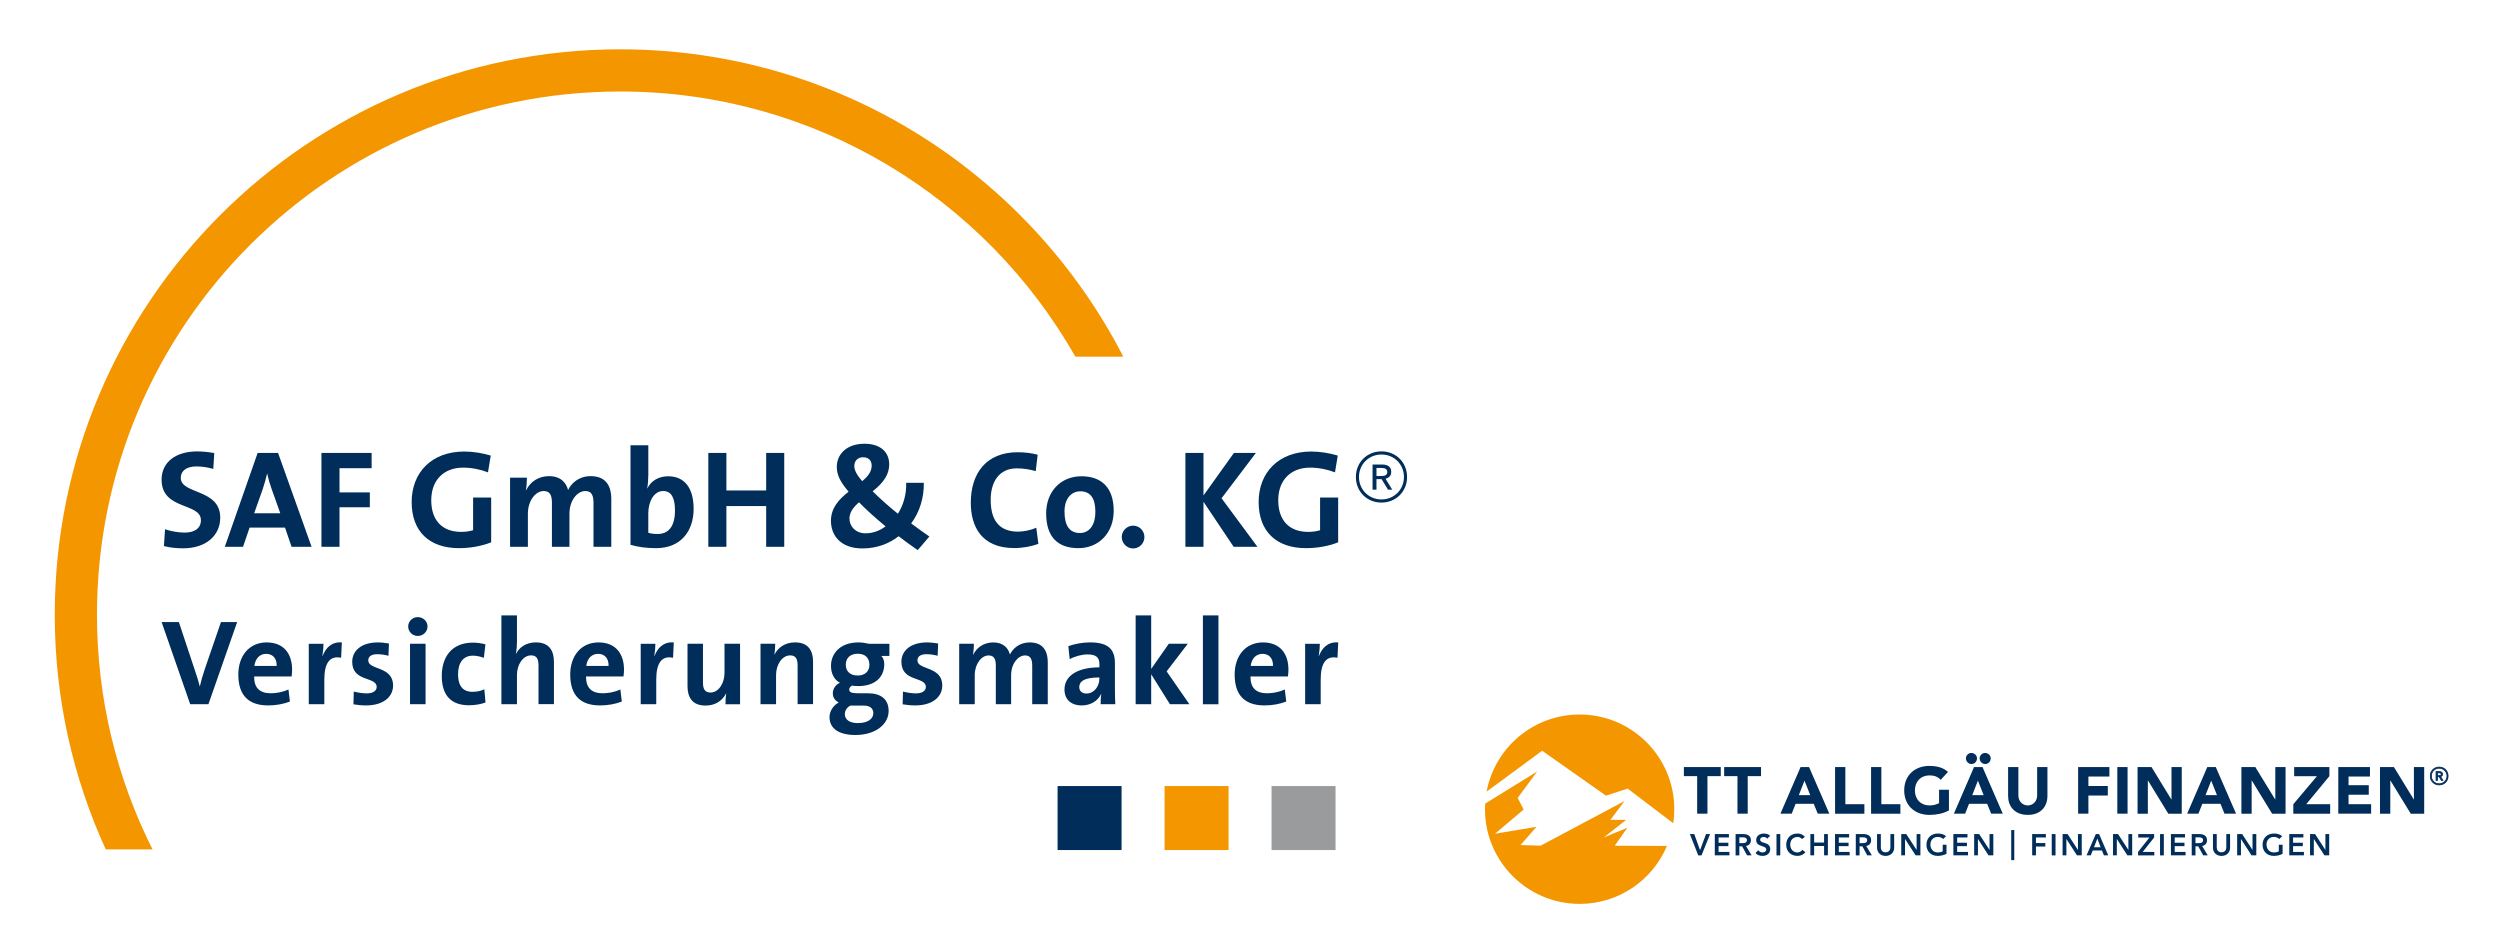 <?xml version="1.0" encoding="UTF-8"?>
<svg xmlns="http://www.w3.org/2000/svg" xmlns:xlink="http://www.w3.org/1999/xlink" id="uuid-5e8a3174-15b0-4797-9657-c0dcf1f2749b" viewBox="0 0 963 365">
  <defs>
    <clipPath id="uuid-259c907f-11dc-4a10-b719-9c29272c9d11">
      <rect x="21.09" y="19" width="520.91" height="308.44" style="fill:none;"></rect>
    </clipPath>
    <clipPath id="uuid-7e2b759d-b888-4496-a641-10a953434bd8">
      <rect x="21.09" y="19" width="520.91" height="308.44" style="fill:none;"></rect>
    </clipPath>
  </defs>
  <g style="clip-path:url(#uuid-259c907f-11dc-4a10-b719-9c29272c9d11);">
    <path d="M432.7,137.39c-36.14-70.28-109.32-118.39-193.79-118.39C118.62,19,21.09,116.52,21.09,236.82c0,32.25,7.06,62.83,19.64,90.36h18.02c-13.66-27.18-21.4-57.86-21.4-90.36,0-111.32,90.25-201.57,201.57-201.57,75.15,0,140.65,41.16,175.31,102.14h18.47Z" style="fill:#f49600;"></path>
    <path d="M515.3,175.48c-3.11-.91-6.64-1.55-10.23-1.55-12.53,0-20.24,8.09-20.24,19.44s6.8,17.78,18.26,17.78c4.34,0,8.78-.8,12.37-2.25v-17.25h-6.96v12.59c-1.39.43-2.89.64-4.61.64-7.34,0-11.51-4.5-11.51-12.16,0-8.09,5.14-12.59,12.27-12.59,3.37,0,6.69.7,9.59,1.82l1.07-6.48ZM484.36,210.62l-13.82-18.69,13.23-17.46h-8.46l-11.73,16.39v-16.39h-6.96v36.15h6.96v-17.35l11.62,17.35h9.16ZM436.49,202.48c-2.41,0-4.39,1.98-4.39,4.39s1.98,4.39,4.39,4.39,4.34-1.98,4.34-4.39-1.93-4.39-4.34-4.39M421.93,197.18c0,5.41-2.57,8.14-5.94,8.14-3.96,0-5.94-2.79-5.94-8.25s3-7.82,6.05-7.82c4.02,0,5.84,2.78,5.84,7.93M429,196.8c0-9.16-4.87-13.34-12.42-13.34-8.09,0-13.6,6-13.6,14.3,0,9.48,4.87,13.39,12.42,13.39,7.98,0,13.6-6,13.6-14.36M399.98,209.5l-.8-6.21c-1.88.86-4.82,1.5-7.02,1.5-7.28,0-10.55-4.39-10.55-12.27,0-7.02,3.32-12.11,10.07-12.11,2.46,0,4.93.38,7.28,1.07l.75-6.32c-2.36-.64-5.09-.96-7.66-.96-12.1,0-18.1,8.03-18.1,19.5,0,9,4.07,17.41,16.71,17.41,3.37,0,6.64-.64,9.32-1.61M341.13,202.75c-1.93,1.45-4.55,2.68-7.71,2.68-3.91,0-6.21-2.73-6.21-5.68,0-2.03,1.07-4.02,3.69-6.27,2.46,2.57,6.59,6.32,10.23,9.27M335.77,179.34c0,2.3-1.39,4.12-3.64,6-2.25-2.57-3.05-4.34-3.05-5.84,0-2.04,1.39-3.37,3.37-3.37,2.3,0,3.32,1.45,3.32,3.21M358,206.66c-1.93-1.29-4.66-3.27-7.02-5.04,3.27-4.34,4.98-9.96,4.87-15.64h-6.8c.16,4.34-1.07,8.68-3.21,11.94v-.05c-3.43-2.73-7.12-6.05-9.69-8.62,4.39-3.48,6.37-6.64,6.37-10.39,0-4.71-3.37-7.93-9.53-7.93-6.91,0-10.66,4.12-10.66,8.89,0,3.11,1.29,5.73,4.55,9.59-4.07,3.16-6.8,6.53-6.8,11.19,0,5.73,3.8,10.66,12.16,10.66,5.78,0,10.5-2.03,13.92-4.71,1.88,1.5,4.93,3.7,7.34,5.36l4.5-5.25ZM302.09,210.62v-36.15h-6.96v14.46h-15.32v-14.46h-6.96v36.15h6.96v-15.69h15.32v15.69h6.96ZM260,196.64c0,6.59-2.84,9.05-6.69,9.05-1.5,0-2.62-.16-3.59-.48v-7.5c0-4.45,2.14-8.57,5.73-8.57,3.11,0,4.55,2.52,4.55,7.5M267.18,195.94c0-7.87-3.43-12.48-9.8-12.48-3.69,0-6.69,1.82-8.03,4.71h-.05c.27-1.39.43-3.59.43-5.2v-11.46h-6.86v38.35c3.05.86,6.05,1.29,9.91,1.29,9.16,0,14.41-6.21,14.41-15.21M235.47,210.62v-18.32c0-6.05-2.84-8.89-7.98-8.89-4.5,0-7.44,2.73-8.67,5.36-.64-2.57-2.63-5.36-7.34-5.36-3.96,0-7.18,2.09-8.78,5.36h-.11c.27-1.55.37-3.54.37-4.77h-6.48v26.62h6.86v-12.75c0-4.98,2.94-8.73,6.1-8.73,2.62,0,3.16,1.98,3.16,4.61v16.87h6.75v-12.75c0-5.2,3.11-8.73,6.1-8.73,2.52,0,3.16,1.77,3.16,4.61v16.87h6.85ZM189.04,175.48c-3.11-.91-6.64-1.55-10.23-1.55-12.53,0-20.24,8.09-20.24,19.44s6.8,17.78,18.26,17.78c4.34,0,8.78-.8,12.37-2.25v-17.25h-6.96v12.59c-1.39.43-2.89.64-4.61.64-7.34,0-11.51-4.5-11.51-12.16,0-8.09,5.14-12.59,12.26-12.59,3.37,0,6.69.7,9.59,1.82l1.07-6.48ZM143.15,180.36v-5.89h-19.33v36.15h6.96v-15.21h11.68v-5.73h-11.68v-9.32h12.37ZM107.97,197.71h-10.07l3.27-9.21c.7-2.09,1.29-4.18,1.71-6.05h.05c.43,2.03.96,3.8,1.66,5.78l3.37,9.48ZM120.02,210.62l-12.91-36.15h-7.87l-12.64,36.15h7.02l2.52-7.39h13.65l2.52,7.39h7.71ZM84.84,199.43c0-11.3-15.21-8.89-15.21-15.37,0-2.57,2.03-4.39,6.05-4.39,2.2,0,4.45.37,6.48.96l.37-6.11c-2.14-.37-4.5-.64-6.53-.64-8.68,0-13.76,4.45-13.76,10.87,0,11.89,15.15,8.73,15.15,15.64,0,3.32-2.73,4.77-6.27,4.77-2.62,0-5.52-.59-7.55-1.29l-.43,6.48c2.25.59,4.82.86,7.39.86,8.89,0,14.3-4.98,14.3-11.78" style="fill:#002d59;"></path>
    <path d="M515.47,247.46c-4.03-.33-6.28,2.25-7.4,5.2h-.09c.28-1.64.42-3.51.42-4.68h-5.66v23.29h5.99v-9.51c0-6.47,2.16-9.28,6.47-8.39l.28-5.9ZM490.35,256.51h-8.58c.33-2.82,2.06-4.65,4.55-4.65s4.13,1.74,4.03,4.65M496.3,257.86c0-5.77-3-10.4-9.79-10.4s-10.92,5.24-10.92,12.37c0,8.21,4.12,11.9,11.53,11.9,2.91,0,5.86-.52,8.34-1.5l-.56-4.64c-2.01.94-4.49,1.46-6.79,1.46-4.32,0-6.47-2.11-6.43-6.47h14.43c.14-.98.19-1.92.19-2.71M469.35,237.06h-5.99v34.21h5.99v-34.21ZM458.15,271.26l-8.76-12.65,8.15-10.64h-7.31l-6.79,9.7v-20.62h-5.99v34.21h5.99v-11.53l7.22,11.53h7.5ZM423.47,261.52c0,2.82-2.02,5.63-4.97,5.63-1.74,0-2.77-.99-2.77-2.49,0-1.88,1.41-3.71,7.74-3.71v.56ZM429.61,271.26c-.09-1.92-.14-4.12-.14-6v-9.7c0-5.06-2.11-8.11-9.6-8.11-3,0-6,.61-8.34,1.45l.52,5.01c1.97-1.13,4.78-1.83,6.89-1.83,3.38,0,4.55,1.27,4.55,3.71v1.27c-7.92,0-13.45,2.95-13.45,8.53,0,3.75,2.43,6.14,6.65,6.14,3.47,0,6.33-1.83,7.46-4.45l.05.05c-.19,1.22-.23,2.57-.23,3.93h5.67ZM403.6,271.26v-16.03c0-5.29-2.48-7.77-6.98-7.77-3.94,0-6.52,2.39-7.6,4.68-.56-2.25-2.3-4.68-6.42-4.68-3.47,0-6.28,1.83-7.69,4.68h-.09c.23-1.36.33-3.09.33-4.17h-5.67v23.29h5.99v-11.15c0-4.36,2.58-7.64,5.35-7.64,2.3,0,2.77,1.74,2.77,4.03v14.76h5.9v-11.15c0-4.55,2.72-7.64,5.35-7.64,2.21,0,2.77,1.55,2.77,4.03v14.76h5.99ZM362.96,264.05c0-7.55-9.56-5.86-9.56-9.66,0-1.45,1.13-2.39,3.47-2.39,1.45,0,3,.23,4.31.61l.19-4.73c-1.41-.23-2.9-.42-4.26-.42-6.56,0-9.89,3.37-9.89,7.45,0,7.92,9.42,5.58,9.42,9.7,0,1.55-1.5,2.48-3.8,2.48-1.78,0-3.56-.33-5.01-.7l-.14,4.92c1.5.23,3.18.42,4.87.42,6.38,0,10.4-3.09,10.4-7.68M336.4,274.69c0,2.2-2.06,3.85-6,3.85-3,0-4.97-1.27-4.97-3.42,0-1.31.75-2.58,2.11-3.33h5.16c2.58,0,3.7,1.22,3.7,2.91M334.9,256.08c0,2.58-1.78,4.13-4.5,4.13-2.91,0-4.6-1.59-4.6-4.17s1.74-4.22,4.6-4.22,4.5,1.59,4.5,4.27M342.3,273.89c0-4.5-2.9-6.84-7.96-6.84h-3.61c-2.72,0-3.61-.38-3.61-1.46,0-.56.38-1.17,1.13-1.5.61.14,1.5.19,2.3.19,6.47,0,10.07-3.37,10.07-8.53,0-1.31-.47-2.44-1.17-3.09h3.14v-4.68h-7.87c-1.31-.28-2.53-.52-4.08-.52-6.84,0-10.54,4.12-10.54,9.04,0,2.86,1.17,5.34,3.46,6.51-1.64.61-2.76,2.34-2.76,4.03s.89,2.85,2.29,3.56c-1.92.98-3.56,3.19-3.56,5.63,0,4.54,3.79,6.89,9.98,6.89,7.78,0,12.79-4.17,12.79-9.23M313.19,271.26v-16.36c0-4.08-1.69-7.45-6.93-7.45-3.8,0-6.52,1.92-7.92,4.68l-.05-.05c.23-1.22.33-3.04.33-4.12h-5.67v23.29h5.99v-11.25c0-4.08,2.39-7.55,5.44-7.55,2.2,0,2.86,1.46,2.86,3.89v14.9h5.95ZM285.07,271.26v-23.29h-5.99v11.24c0,4.08-2.34,7.55-5.39,7.55-2.25,0-2.91-1.45-2.91-3.89v-14.9h-5.95v16.36c0,4.08,1.69,7.45,6.93,7.45,3.85,0,6.52-1.92,7.93-4.68l.05.05c-.23,1.22-.28,3.04-.28,4.12h5.62ZM259.53,247.46c-4.03-.33-6.28,2.25-7.4,5.2h-.09c.28-1.64.42-3.51.42-4.68h-5.66v23.29h5.99v-9.51c0-6.47,2.16-9.28,6.47-8.39l.28-5.9ZM234.42,256.51h-8.58c.33-2.82,2.06-4.65,4.55-4.65s4.13,1.74,4.03,4.65M240.36,257.86c0-5.77-3-10.4-9.79-10.4s-10.92,5.24-10.92,12.37c0,8.21,4.12,11.9,11.53,11.9,2.91,0,5.86-.52,8.34-1.5l-.56-4.64c-2.01.94-4.5,1.46-6.79,1.46-4.32,0-6.47-2.11-6.43-6.47h14.43c.14-.98.19-1.92.19-2.71M213.37,271.26v-16.36c0-4.08-1.69-7.45-6.93-7.45-3.61,0-6.28,1.73-7.64,4.35l-.09-.05c.33-1.36.42-3.32.42-4.73v-9.98h-5.99v34.21h5.99v-11.25c0-4.08,2.39-7.55,5.44-7.55,2.21,0,2.86,1.46,2.86,3.89v14.9h5.95ZM187.03,270.61l-.47-5.1c-1.26.66-3,.98-4.59.98-3.98,0-5.53-2.72-5.53-6.71,0-4.41,1.92-7.22,5.72-7.22,1.5,0,2.95.38,4.22.84l.61-5.2c-1.5-.42-3.19-.66-4.78-.66-8.25,0-12.04,5.57-12.04,12.84,0,7.92,4.03,11.29,10.49,11.29,2.48,0,4.78-.47,6.37-1.08M163.93,247.97h-5.99v23.29h5.99v-23.29ZM164.68,241.32c0-2.01-1.69-3.61-3.75-3.61s-3.7,1.64-3.7,3.61,1.64,3.65,3.7,3.65,3.75-1.64,3.75-3.65M151.41,264.05c0-7.55-9.56-5.86-9.56-9.66,0-1.45,1.13-2.39,3.47-2.39,1.45,0,3,.23,4.31.61l.19-4.73c-1.41-.23-2.9-.42-4.26-.42-6.56,0-9.89,3.37-9.89,7.45,0,7.92,9.42,5.58,9.42,9.7,0,1.55-1.5,2.48-3.8,2.48-1.78,0-3.56-.33-5.01-.7l-.14,4.92c1.5.23,3.18.42,4.87.42,6.38,0,10.4-3.09,10.4-7.68M131.68,247.46c-4.03-.33-6.28,2.25-7.4,5.2h-.09c.28-1.64.42-3.51.42-4.68h-5.67v23.29h5.99v-9.51c0-6.47,2.16-9.28,6.47-8.39l.28-5.9ZM106.57,256.51h-8.58c.33-2.82,2.06-4.65,4.55-4.65s4.13,1.74,4.03,4.65M112.51,257.86c0-5.77-3-10.4-9.79-10.4s-10.92,5.24-10.92,12.37c0,8.21,4.12,11.9,11.53,11.9,2.91,0,5.86-.52,8.34-1.5l-.56-4.64c-2.01.94-4.5,1.46-6.79,1.46-4.32,0-6.47-2.11-6.42-6.47h14.43c.14-.98.19-1.92.19-2.71M91.34,239.63h-6.23l-6.23,18.13c-.89,2.67-1.41,4.41-1.88,6.56h-.09c-.56-2.3-1.26-4.41-1.87-6.19l-6.14-18.51h-6.65l11.01,31.63h7.03l11.06-31.63Z" style="fill:#002d59;"></path>
  </g>
  <rect x="407.38" y="302.79" width="24.65" height="24.65" style="fill:#002d59;"></rect>
  <rect x="448.59" y="302.79" width="24.65" height="24.65" style="fill:#f49600;"></rect>
  <rect x="489.8" y="302.79" width="24.65" height="24.65" style="fill:#9a9b9c;"></rect>
  <g style="clip-path:url(#uuid-7e2b759d-b888-4496-a641-10a953434bd8);">
    <path d="M532.23,183.36c1.43,0,2.14-.51,2.14-1.54s-.71-1.56-2.14-1.56h-2.01v3.1h2.01ZM532.15,184.55h-1.93v4.08h-1.51v-9.7h3.66c1.11,0,1.98.23,2.6.7.62.47.93,1.17.93,2.1,0,.74-.19,1.33-.57,1.76-.38.43-.92.74-1.63.91l2.6,4.21h-1.64l-2.49-4.08ZM523.48,183.73c0,1.24.23,2.38.68,3.44.45,1.06,1.06,1.97,1.84,2.74.78.77,1.69,1.37,2.74,1.81,1.05.44,2.19.66,3.4.66s2.35-.22,3.4-.66c1.05-.44,1.96-1.05,2.74-1.81.78-.77,1.39-1.68,1.84-2.74.45-1.06.68-2.21.68-3.44s-.23-2.38-.68-3.44c-.45-1.06-1.06-1.97-1.84-2.74-.78-.77-1.69-1.37-2.74-1.81-1.05-.44-2.19-.66-3.4-.66s-2.35.22-3.4.66c-1.05.44-1.96,1.05-2.74,1.81-.78.77-1.39,1.68-1.84,2.74-.45,1.06-.68,2.21-.68,3.44M542,183.73c0,1.41-.25,2.72-.76,3.92s-1.2,2.24-2.09,3.13c-.89.88-1.94,1.57-3.14,2.07-1.2.49-2.49.74-3.87.74s-2.67-.25-3.87-.74c-1.2-.49-2.25-1.18-3.14-2.07-.89-.88-1.59-1.92-2.09-3.13-.5-1.2-.75-2.51-.75-3.92s.25-2.72.75-3.92c.5-1.2,1.2-2.24,2.09-3.13.89-.88,1.94-1.57,3.14-2.07,1.2-.49,2.49-.74,3.87-.74s2.67.25,3.87.74c1.2.49,2.25,1.18,3.14,2.07.89.88,1.59,1.92,2.09,3.13.5,1.2.76,2.51.76,3.92" style="fill:#002d59;"></path>
  </g>
  <path d="M594.04,289.18l24.58,17.31,8.35-2.72,17.57,13.35c.26-1.77.4-3.58.4-5.42,0-20.14-16.33-36.47-36.47-36.47-17.83,0-32.66,12.79-35.83,29.7l21.4-15.75Z" style="fill:#f49600;"></path>
  <path d="M622.01,325.75l4.84-6.9-9.08,3.75,8.6-6.78h-6.05l5.45-7.26-32.33,17.19-7.75-.24,6.18-7.02-15.98,2.66,11.02-9.32-2.3-4.48,7.51-10.17-20.03,12.36c-.04.72-.07,1.44-.07,2.17,0,20.14,16.33,36.47,36.47,36.47,15.12,0,28.09-9.2,33.62-22.31l-20.08-.11Z" style="fill:#f49600;"></path>
  <path d="M920.74,313.44v-12.79h.05l7.84,12.79h5.17v-17.96h-3.96v12.48h-.05l-7.64-12.48h-5.38v17.96h3.96ZM900.7,313.43h12.66v-3.65h-8.7v-3.66h7.79v-3.65h-7.79v-3.35h8.25v-3.65h-12.2v17.96ZM897.28,295.48h-13.57v3.5h8.78l-9.11,10.81v3.65h14.2v-3.65h-9.23l8.93-10.81v-3.5ZM867.34,313.44v-12.79h.05l7.84,12.79h5.17v-17.96h-3.95v12.48h-.05l-7.64-12.48h-5.37v17.96h3.95ZM851.76,300.7l2.21,5.58h-4.39l2.18-5.58ZM846.84,313.43l1.5-3.81h6.98l1.55,3.81h4.46l-7.81-17.96h-3.27l-7.76,17.96h4.36ZM827.35,313.44v-12.79h.05l7.84,12.79h5.17v-17.96h-3.95v12.48h-.05l-7.64-12.48h-5.38v17.96h3.95ZM819.54,295.47h-3.95v17.96h3.95v-17.96ZM800.49,313.43h3.96v-7h7.48v-3.65h-7.48v-3.66h8.09v-3.65h-12.05v17.96ZM773.52,295.48v11.11c0,3.91,2.41,7.3,7.59,7.3s7.56-3.4,7.56-7.3v-11.11h-3.96v10.94c0,2.33-1.73,3.83-3.6,3.83-2.11,0-3.63-1.7-3.63-3.83v-10.94h-3.96ZM759.71,306.28l2.18-5.58,2.21,5.58h-4.39ZM762.56,292.12c0,1.16.94,2.18,2.11,2.18,1.27,0,2.15-.99,2.15-2.18s-1.01-2.08-2.21-2.08c-1.09,0-2.06.96-2.06,2.08M757.28,292.12c0,1.16.94,2.18,2.11,2.18,1.27,0,2.15-.99,2.15-2.18s-1.01-2.08-2.21-2.08c-1.12,0-2.06.99-2.06,2.08M752.61,313.43h4.36l1.5-3.81h6.98l1.55,3.81h4.47l-7.81-17.96h-3.27l-7.76,17.96ZM743.22,295.02c-5.66,0-9.72,3.67-9.72,9.44s4.06,9.44,9.72,9.44c2.61,0,5.18-.48,7.51-1.72v-7.98h-3.8v2.24h0v2.92c-1.14.61-2.41.89-3.7.89-3.38,0-5.61-2.38-5.61-5.78s2.23-5.79,5.61-5.79c1.7,0,3.15.43,4.34,1.7l2.79-3.04c-1.95-1.78-4.49-2.31-7.13-2.31M724.7,295.48h-3.96v17.96h11.29v-3.65h-7.33v-14.31ZM710.82,295.48h-3.95v17.96h11.29v-3.65h-7.33v-14.31ZM695.09,300.7l2.21,5.58h-4.39l2.18-5.58ZM690.17,313.43l1.5-3.81h6.98l1.55,3.81h4.46l-7.81-17.96h-3.27l-7.76,17.96h4.36ZM664.14,298.97h5.13v14.46h3.95v-14.46h5.13v-3.5h-14.2v3.5ZM648.62,298.97h5.13v14.46h3.96v-14.46h5.13v-3.5h-14.21v3.5Z" style="fill:#002d59;"></path>
  <path d="M891.29,329.48v-6.29h.02l4.05,6.29h1.85v-8.2h-1.46v6.09h-.02l-3.97-6.09h-1.93v8.2h1.46ZM881.83,329.48h5.64v-1.32h-4.18v-2.23h3.76v-1.32h-3.76v-2.02h3.97v-1.32h-5.43v8.2ZM863.21,329.48v-6.29h.02l4.05,6.29h1.85v-8.2h-1.46v6.09h-.02l-3.97-6.09h-1.93v8.2h1.46ZM852.43,321.29v5.25c0,1.6,1.12,3.16,3.3,3.16s3.3-1.55,3.3-3.16v-5.25h-1.46v5.18c0,.75-.43,1.84-1.84,1.84s-1.84-1.09-1.84-1.84v-5.18h-1.46ZM845.7,322.54h1.31c.76,0,1.61.15,1.61,1.09,0,1.02-.88,1.14-1.71,1.14h-1.21v-2.23ZM845.7,329.48v-3.47h1.07l1.9,3.47h1.76l-2.18-3.62c1.16-.16,1.9-.99,1.9-2.22,0-1.79-1.43-2.35-3.01-2.35h-2.89v8.2h1.46ZM836.24,329.48h5.64v-1.32h-4.18v-2.23h3.76v-1.32h-3.76v-2.02h3.97v-1.32h-5.43v8.2ZM833.51,321.29h-1.46v8.2h1.46v-8.2ZM829.77,321.29h-6.12v1.32h4.31l-4.38,5.56v1.32h6.26v-1.32h-4.48l4.41-5.56v-1.32ZM815.4,329.48v-6.29h.02l4.05,6.29h1.85v-8.2h-1.46v6.09h-.02l-3.97-6.09h-1.93v8.2h1.46ZM807.9,323.02l1.26,3.34h-2.55l1.28-3.34ZM805.38,329.48l.74-1.88h3.55l.76,1.88h1.67l-3.53-8.2h-1.26l-3.57,8.2h1.63ZM795.97,329.48v-6.29h.02l4.05,6.29h1.85v-8.2h-1.46v6.09h-.02l-3.97-6.09h-1.93v8.2h1.46ZM791.79,321.29h-1.46v8.2h1.46v-8.2ZM782.79,329.48h1.46v-3.4h3.61v-1.32h-3.61v-2.16h3.83v-1.32h-5.29v8.2ZM775.9,319.74h-1.18v11.58h1.18v-11.58ZM761.9,329.48v-6.29h.02l4.06,6.29h1.85v-8.2h-1.46v6.09h-.02l-3.97-6.09h-1.93v8.2h1.46ZM752.44,329.48h5.64v-1.32h-4.18v-2.23h3.76v-1.32h-3.76v-2.02h3.97v-1.32h-5.43v8.2ZM746.41,321.08c-2.58,0-4.34,1.76-4.34,4.34s1.79,4.27,4.34,4.27c1.15,0,2.29-.23,3.38-.81v-3.49h-1.46v.61h0v1.93c-.58.33-1.3.43-1.91.43-1.76,0-2.83-1.36-2.83-3.05s1.14-2.93,2.81-2.93c.77,0,1.59.27,2.14.8l1.08-1.09c-.87-.79-2.08-1.03-3.22-1.03M733.82,329.48v-6.29h.02l4.05,6.29h1.85v-8.2h-1.46v6.09h-.02l-3.97-6.09h-1.93v8.2h1.46ZM723.04,321.29v5.25c0,1.6,1.12,3.16,3.3,3.16s3.3-1.55,3.3-3.16v-5.25h-1.46v5.18c0,.75-.43,1.84-1.84,1.84s-1.84-1.09-1.84-1.84v-5.18h-1.46ZM716.31,322.54h1.31c.76,0,1.61.15,1.61,1.09,0,1.02-.88,1.14-1.71,1.14h-1.21v-2.23ZM716.31,329.48v-3.47h1.07l1.9,3.47h1.76l-2.18-3.62c1.16-.16,1.9-.99,1.9-2.22,0-1.79-1.43-2.35-3.01-2.35h-2.9v8.2h1.46ZM706.85,329.48h5.64v-1.32h-4.18v-2.23h3.76v-1.32h-3.76v-2.02h3.97v-1.32h-5.43v8.2ZM697.35,329.48h1.46v-3.61h3.83v3.61h1.46v-8.2h-1.46v3.27h-3.83v-3.27h-1.46v8.2ZM692.38,321.08c-2.62,0-4.33,1.79-4.33,4.34s1.8,4.27,4.33,4.27c1.2,0,2.35-.46,3.06-1.46l-1.2-.86c-.46.59-1.07,1-1.84,1-1.73,0-2.81-1.36-2.81-3.05s1.13-2.93,2.81-2.93c.72,0,1.25.3,1.73.81l1.13-.83c-.78-.88-1.7-1.3-2.87-1.3M685.76,321.29h-1.46v8.2h1.46v-8.2ZM679.5,321.08c-1.78,0-3.02.99-3.02,2.48s.95,1.98,2.42,2.43c1.05.32,1.47.65,1.47,1.26,0,.66-.65,1.12-1.44,1.12-.66,0-1.26-.31-1.62-.86l-1.1,1.07c.64.76,1.58,1.11,2.74,1.11,1.61,0,2.94-.93,2.94-2.62s-1.31-2.11-2.62-2.51c-.81-.25-1.27-.56-1.27-1.11,0-.64.52-1.05,1.34-1.05.57,0,1.11.2,1.44.65l1.06-1.12c-.58-.54-1.41-.84-2.35-.84M670,322.54h1.31c.76,0,1.61.15,1.61,1.09,0,1.02-.88,1.14-1.71,1.14h-1.21v-2.23ZM670,329.48v-3.47h1.07l1.9,3.47h1.76l-2.18-3.62c1.16-.16,1.9-.99,1.9-2.22,0-1.79-1.43-2.35-3.01-2.35h-2.89v8.2h1.46ZM660.54,329.48h5.64v-1.32h-4.18v-2.23h3.76v-1.32h-3.76v-2.02h3.97v-1.32h-5.43v8.2ZM650.94,321.29l3.22,8.2h1.26l3.31-8.2h-1.57l-2.3,6.2-2.23-6.2h-1.68ZM875.88,321.08c-2.58,0-4.34,1.76-4.34,4.34s1.79,4.27,4.34,4.27c1.15,0,2.29-.23,3.38-.81v-3.49h-1.46v.61h0v1.93c-.58.33-1.3.43-1.91.43-1.76,0-2.83-1.36-2.83-3.05s1.14-2.93,2.81-2.93c.77,0,1.59.27,2.14.8l1.08-1.09c-.87-.79-2.08-1.03-3.22-1.03" style="fill:#002d59;"></path>
  <path d="M939.6,298.78c.5,0,.75-.18.75-.54s-.25-.54-.75-.54h-.7v1.08h.7ZM939.57,299.19h-.67v1.42h-.53v-3.38h1.27c.39,0,.69.08.9.24.22.16.32.41.32.73,0,.26-.07.46-.2.61-.13.15-.32.26-.57.32l.9,1.47h-.57l-.87-1.42ZM936.55,298.91c0,.43.08.83.24,1.2.16.37.37.69.64.95.27.27.59.48.95.63.37.15.76.23,1.19.23s.82-.08,1.19-.23c.37-.15.68-.36.95-.63.27-.27.48-.59.64-.95.16-.37.24-.77.24-1.2s-.08-.83-.24-1.2c-.16-.37-.37-.69-.64-.95-.27-.27-.59-.48-.95-.63-.37-.15-.76-.23-1.19-.23s-.82.08-1.19.23c-.37.15-.68.36-.95.63-.27.27-.48.59-.64.95-.16.37-.24.77-.24,1.2M943,298.91c0,.49-.09.95-.26,1.37s-.42.78-.73,1.09c-.31.31-.68.55-1.09.72-.42.17-.87.26-1.35.26s-.93-.09-1.35-.26c-.42-.17-.78-.41-1.09-.72-.31-.31-.55-.67-.73-1.09-.18-.42-.26-.87-.26-1.37s.09-.95.26-1.36c.18-.42.42-.78.73-1.09.31-.31.68-.55,1.09-.72.42-.17.87-.26,1.35-.26s.93.09,1.35.26c.42.17.78.41,1.09.72.31.31.55.67.73,1.09.18.42.26.87.26,1.36" style="fill:#002d59; stroke:#002d59; stroke-miterlimit:10; stroke-width:.31px;"></path>
</svg>
